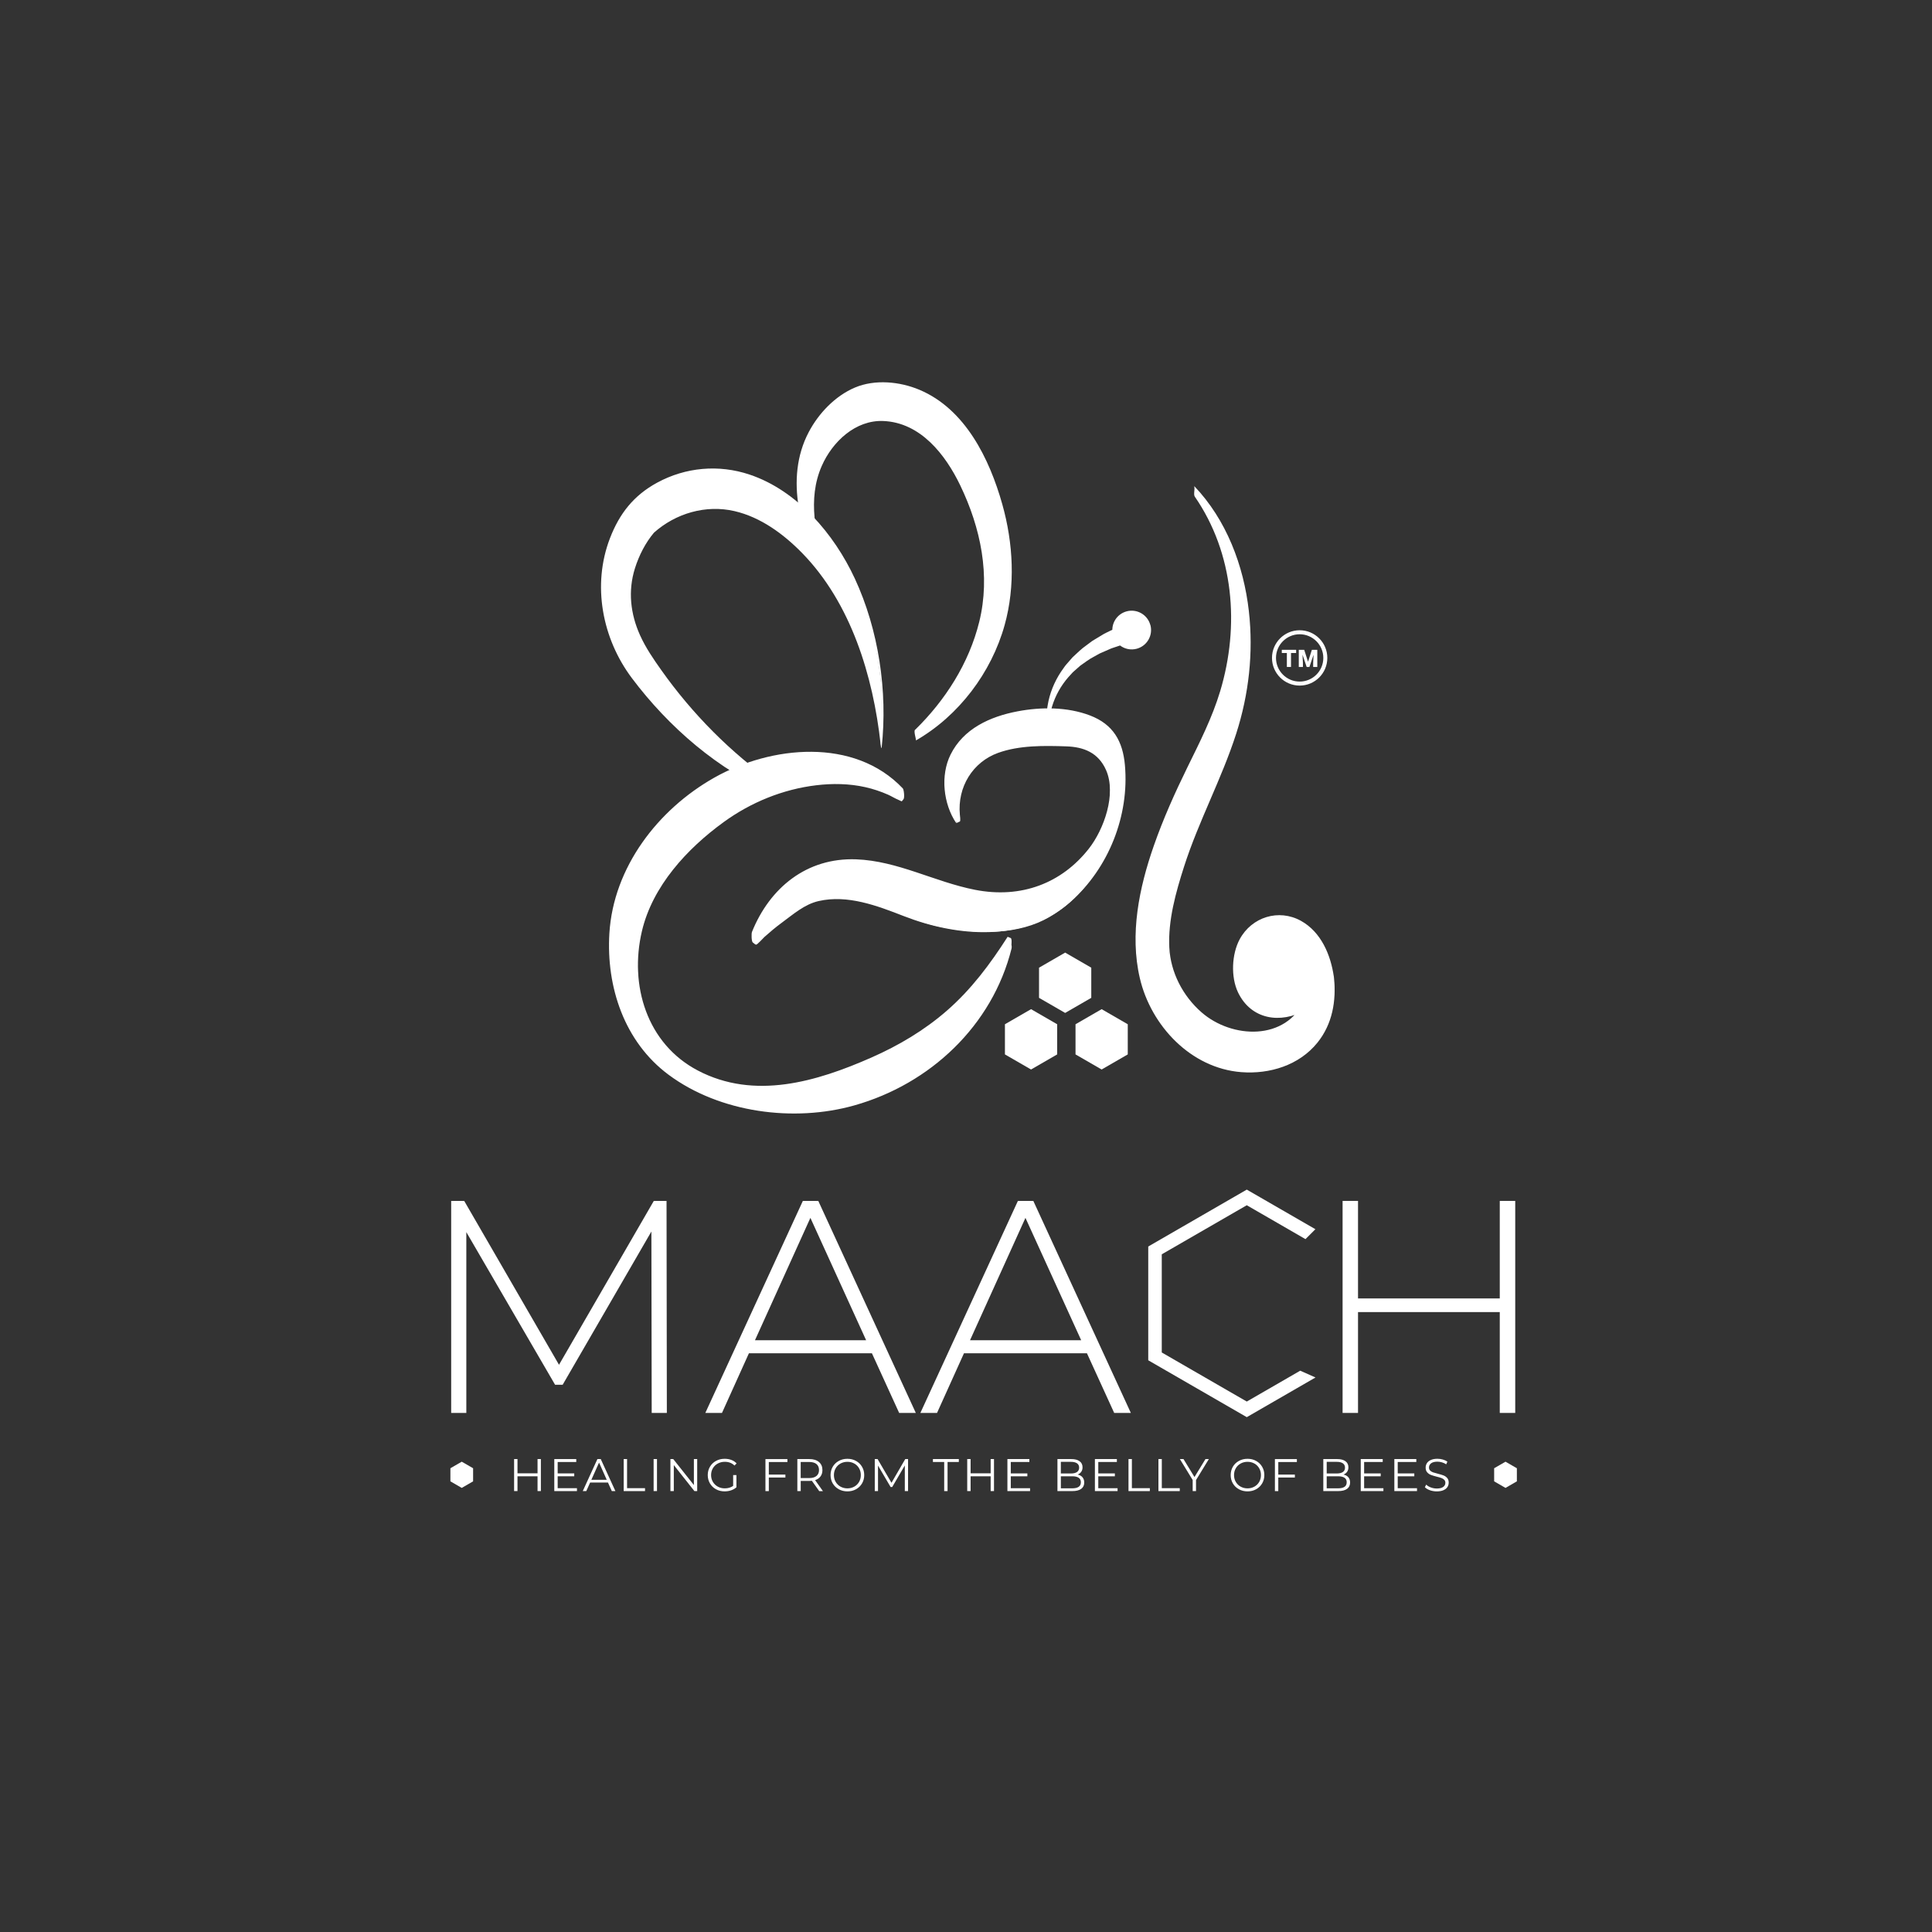 <svg viewBox="0 0 1000 1000" xmlns:xlink="http://www.w3.org/1999/xlink" xmlns="http://www.w3.org/2000/svg" id="b"><rect x="0" y="0" width="1000" height="1000" fill="#333333" stroke="none"/><defs><clipPath id="d"><rect fill="none" height="1000" width="1000"></rect></clipPath><clipPath id="e"><rect fill="none" height="1000" width="1000"></rect></clipPath></defs><g id="c"><g clip-path="url(#d)"><path fill="#fff" d="M473.88,380.49c9.85-9.48,17.89-20.39,24.07-32.01,6.11-11.65,10.11-24.14,11.43-36.82.68-6.33.72-12.7.21-19.03-.62-6.32-1.75-12.59-3.36-18.76-1.68-6.1-3.8-12.38-6.21-18.31-2.4-5.96-5.23-11.66-8.54-16.9-.8-1.34-1.71-2.56-2.56-3.84-.89-1.24-1.84-2.42-2.76-3.62-1.96-2.27-3.96-4.51-6.19-6.37-4.34-3.92-9.35-6.73-14.68-8.34-2.67-.8-5.44-1.26-8.24-1.39-1.4-.07-2.8-.03-4.18.08-1.38.1-2.77.3-4.02.58-.16.03-.31.07-.44.1l-.37.09c-.1.03.02-.02-.01,0,0,0-.11.04-.15.05l-.42.16c-.6.24-1.25.54-1.89.85-1.29.62-2.56,1.38-3.81,2.14-2.5,1.57-4.86,3.39-7,5.45-4.27,4.12-7.77,9.08-10.04,14.75-.64,1.39-1.04,2.87-1.56,4.32-.36,1.5-.85,2.98-1.1,4.53l-.45,2.31-.29,2.36c-.25,1.57-.25,3.17-.38,4.78-.3,6.43.36,13.04,1.58,19.61,1.24,6.57,3.02,13.12,5.03,19.68-3.55-5.85-6.73-11.99-9.22-18.49-2.51-6.49-4.33-13.36-5.06-20.53-.67-7.14-.4-14.64,1.74-21.87.98-3.63,2.45-7.16,4.29-10.5,1.83-3.35,4.02-6.52,6.56-9.39,2.54-2.88,5.38-5.48,8.46-7.79,1.55-1.14,3.16-2.21,4.87-3.19.86-.49,1.73-.96,2.68-1.42l.74-.35.44-.19.59-.22c.31-.11.58-.21.84-.29.27-.09.53-.17.78-.24,2.04-.6,4-1,6-1.29,1.99-.3,3.99-.41,5.99-.43,4-.02,8.01.46,11.9,1.43,7.79,1.95,14.96,5.92,20.87,10.92,3.02,2.47,5.59,5.3,8.09,8.15,1.17,1.47,2.36,2.94,3.46,4.45,1.04,1.54,2.18,3.04,3.12,4.62,3.89,6.29,7.08,12.85,9.65,19.54.66,1.67,1.2,3.36,1.81,5.05.62,1.68,1.14,3.38,1.65,5.07.5,1.71,1.08,3.36,1.51,5.12l1.3,5.25c1.51,7.06,2.53,14.26,2.71,21.51.18,7.26-.44,14.53-1.82,21.63-2.76,14.22-8.79,27.59-17.05,39-4.15,5.7-8.82,10.95-13.93,15.67-5.11,4.7-10.62,8.95-16.62,12.29"></path><path fill="#fff" d="M474.08,383.27c17.11-16.73,30.23-38.22,34.56-61.95,3.68-20.18.98-41.01-5.68-60.27-6.82-19.74-18.95-44.41-41.95-48.28-18.77-3.16-33.98,12.59-38.53,29.75-4.94,18.65-.39,38.87,5.06,56.85-.05-1.7-.09-3.4-.14-5.1-6.49-10.85-12.42-23.08-13.8-35.81-1.51-13.96,2.7-28.07,11.8-38.78,12.22-14.39,29.23-19.75,47.47-13.66,20.87,6.97,34.05,26.9,41.56,46.55,8.52,22.27,11.39,46.12,3.97,69.21-7.42,23.07-23.65,43.81-44.72,55.92-.99.57.73,5.37.39,5.56,22.2-12.76,39.08-35.12,45.93-59.73,5.65-20.31,4.47-42.37-1.22-62.55-6.6-23.43-19.12-49.22-42.86-59.22-10.16-4.28-23.06-5.55-33.42-1.16-10.25,4.34-18.84,13.4-23.94,23.13-12.68,24.17-4.04,53.99,9.07,75.92-.26-.44.2-3.98-.14-5.1-5.23-17.22-9.69-36.16-2.17-53.33,5.51-12.6,17.52-23.93,31.92-23.31,19.24.82,32.11,17.36,39.8,33.35,10.57,21.99,15.75,46.61,9.8,70.66-5.28,21.35-17.52,40.52-33.15,55.8-1.04,1.02.98,4.99.39,5.56"></path><path fill="#fff" d="M456.05,384.51c-1.71-16.26-5.11-32.16-10.14-47.34-2.48-7.59-5.5-14.96-8.96-22.03-1.73-3.54-3.63-6.96-5.6-10.34-1.05-1.64-2.05-3.32-3.13-4.93l-1.65-2.4-.81-1.2-.87-1.16c-4.58-6.23-9.74-11.92-15.43-16.95l-1.06-.95-1.11-.9-2.22-1.79c-1.48-1.18-3.04-2.23-4.54-3.36-3.12-2.03-6.26-4.03-9.57-5.52-6.54-3.17-13.46-4.96-20.36-5.11-6.9-.17-13.8,1.39-20.16,4.41-3.19,1.47-6.27,3.3-9.07,5.4-.7.52-1.37,1.06-2.02,1.6l-.9.79-.18.17s-.11.1-.04.04l.15-.16-.28.33c-1.01,1.22-2.07,2.71-3.03,4.19-3.93,5.98-6.71,12.79-8.15,19.76-1.46,6.99-1.32,14.23.13,21.32.7,3.55,1.85,7.05,3.25,10.47,1.33,3.46,3.12,6.77,5.01,10.05l1.52,2.41.76,1.21.85,1.22,3.38,4.91c1.1,1.66,2.33,3.22,3.52,4.82,1.21,1.58,2.37,3.21,3.59,4.78,2.52,3.08,4.96,6.26,7.62,9.24,1.32,1.5,2.58,3.07,3.95,4.52l4.08,4.42c11.07,11.61,23.09,22.52,36.54,31.83-3.82-1.5-7.48-3.39-11.12-5.3-1.81-.98-3.6-2-5.36-3.06-1.79-1.03-3.53-2.13-5.27-3.23-6.98-4.42-13.62-9.38-20.03-14.65-6.37-5.32-12.4-11.05-18.17-17.08-1.43-1.51-2.82-3.07-4.21-4.63-1.39-1.56-2.81-3.09-4.1-4.73l-3.97-4.85-.99-1.22c-.33-.42-.64-.87-.96-1.31l-1.92-2.64c-4.95-7.16-9.07-15.2-11.35-23.99-2.36-8.74-2.83-18.14-1.32-27.18.73-4.53,2-8.94,3.63-13.19,1.63-4.26,3.67-8.33,6.09-12.22,1.23-1.95,2.53-3.81,4.09-5.74.22-.27.36-.44.71-.84.14-.15.27-.3.41-.43l.23-.23.37-.35c.47-.44.92-.84,1.38-1.24.91-.77,1.82-1.52,2.75-2.22,3.7-2.8,7.64-5.2,11.84-7.16,8.37-3.89,17.8-6.04,27.21-5.66,4.69.19,9.34.97,13.79,2.21,2.25.59,4.39,1.4,6.55,2.19,1.06.43,2.09.91,3.13,1.37,1.05.45,2.05.97,3.04,1.5,4.05,2.03,7.73,4.55,11.32,7.12,1.71,1.38,3.49,2.68,5.11,4.14l2.43,2.18,1.21,1.09,1.16,1.15c6.25,6.07,11.64,12.9,16.22,20.14,4.59,7.25,8.33,14.93,11.31,22.82,3,7.89,5.31,15.97,6.96,24.14,1.66,8.17,2.74,16.4,3.2,24.65.23,4.12.33,8.24.3,12.35-.1,4.11-.24,8.22-.74,12.29"></path><path fill="#fff" d="M456.27,383.75c-3.76-34.28-13.55-70.54-36.26-97.36-9.63-11.37-22.1-21.89-36.5-26.41-15.9-5-33.11-.85-45.48,10.21.13,1.85.26,3.71.39,5.56.05-.05.1-.1.15-.16-.13-1.85-.26-3.71-.39-5.56-18.62,22.08-14.9,53.88.37,76.43,16.88,24.92,38.07,47.32,62.77,64.61-.13-1.85-.26-3.71-.39-5.56-26.45-10.9-50.1-30.82-68.26-52.66-15.95-19.18-26.08-41.85-17.11-67.09,3.84-10.8,9.59-20.2,19.05-26.73,11.23-7.76,24.96-11.99,38.64-10.96,21.6,1.63,40.4,15.24,53.76,31.6,22.69,27.78,32.56,67.12,28.72,102.47-.13,1.19-.11,2.64.17,3.81.06.25.33,2.03.45.97,3.17-29.12-1.57-60.93-13.92-87.51-10.66-22.94-29.75-45.51-54.47-53.78-15.94-5.33-33.07-3.83-47.85,4.21-12.08,6.57-19.48,15.95-24.4,28.75-9.32,24.23-4.05,51.86,11.32,72.36,18.85,25.15,45.04,48.08,74.28,60.14-.34-.14.53-4.92-.39-5.56-22.64-15.85-42.68-36.14-58.65-58.7-4.08-5.76-8.1-11.6-11-18.06-4.98-11.06-6.3-22.97-2.62-34.64,2.1-6.66,5.4-13.16,9.92-18.52.95-1.13-.99-4.93-.39-5.56-.05.05-.1.1-.15.16-.95,1.01.93,5.08.39,5.56,11.3-10.1,26.91-14.66,41.76-11.22,13.53,3.13,25.4,11.87,34.98,21.67,25.37,25.95,36.8,63.82,40.66,99.07.43,3.87.63.28.43-1.52"></path><path fill="#fff" d="M551.32,524.29l13.52-7.81v-15.61l-13.52-7.81-13.52,7.81v15.61l13.52,7.81ZM570.21,553.57l13.52-7.81v-15.61l-13.52-7.81-13.52,7.81v15.61l13.52,7.81ZM533.67,553.57l13.52-7.81v-15.61l-13.52-7.81-13.52,7.81v15.61l13.52,7.81Z"></path><path fill="#fff" d="M523.33,488.28c-2.34,9.81-6.16,19.37-11.27,28.35-5.25,8.88-11.83,17.08-19.43,24.24-7.6,7.17-16.2,13.29-25.38,18.24-9.15,5.01-18.94,8.75-28.93,11.24-2.51.6-4.97,1.16-7.59,1.64-2.59.46-5.19.84-7.8,1.09-5.22.51-10.45.65-15.64.42-10.38-.49-20.55-2.33-30.32-5.2-4.88-1.46-9.67-3.16-14.36-5.2-4.66-2.09-9.18-4.52-13.5-7.36l-3.2-2.2-3.06-2.41c-1.06-.77-1.97-1.7-2.95-2.56l-1.46-1.32c-.48-.45-.92-.93-1.38-1.4-3.75-3.68-6.96-7.93-9.78-12.44-5.54-9.06-9.16-19.47-10.68-29.88-1.62-10.5-1.35-21.53,1.17-32.16,2.47-10.63,6.99-20.79,12.95-29.8,5.99-9,13.39-16.84,21.31-23.62,15.95-13.93,36.46-23.38,57.58-25.46,10.5-1.06,21.27-.49,31.46,2.43,5.08,1.46,9.97,3.56,14.45,6.22,4.47,2.7,8.53,5.96,11.95,9.72l-1.06,1.3c-8.5-5.06-17.7-7.99-27-8.79-9.29-.85-18.65.08-27.69,2.18-9.02,2.1-17.64,5.46-25.68,9.83-4.01,2.21-7.89,4.63-11.59,7.31l-2.74,2.06c-.88.72-1.79,1.41-2.69,2.12l-2.62,2.2-2.62,2.34c-1.74,1.58-3.45,3.15-5.12,4.76-1.64,1.63-3.28,3.27-4.82,4.95-3.19,3.31-6.01,6.87-8.74,10.46-5.26,7.3-9.47,15.25-12.05,23.8-2.62,8.54-3.38,17.62-3.08,26.83.19,2.3.32,4.62.48,6.94l.47,3.41c.17,1.14.25,2.31.54,3.41.51,2.23.9,4.52,1.63,6.69.35,1.09.61,2.23,1.03,3.3l1.26,3.22c3.56,8.5,9.37,16.23,16.97,21.98,3.79,2.87,7.92,5.33,12.3,7.33,4.38,1.99,8.99,3.49,13.67,4.6,9.39,2.2,19.16,2.46,28.58,1.19,4.71-.63,9.36-1.59,13.89-2.85,4.55-1.24,8.9-2.79,13.45-4.42,8.95-3.32,17.67-6.9,26.08-11.08,8.38-4.24,16.37-9.18,23.79-14.94,7.42-5.75,14.29-12.29,20.59-19.52,6.2-7.32,11.66-15.36,17.04-23.8l1.55.63Z"></path><path fill="#fff" d="M523.07,485.6c-8.32,33.36-32,59.87-62.99,74.24-30.4,14.1-65.04,14.14-95.9,1.21-28.85-12.09-49.27-39.35-48.2-71.61,1.12-33.8,24.14-63.77,52.53-80.45,29.53-17.35,73.58-22.38,99.18,4.63-.13-1.85-.26-3.71-.39-5.56-1.8,2.2-3.93-.38-6.24-1.49-4.02-1.93-8.24-3.45-12.58-4.5-8.6-2.08-17.62-2.25-26.38-1.2-16.88,2.02-33.2,8.56-47.02,18.43-20.6,14.71-39.61,35.81-44.18,61.39-3.87,21.67-1.16,48.81,13.86,65.94,10.52,12,26.25,18.78,41.9,20.64,17.87,2.11,35.07-2.6,51.61-8.94,17.94-6.88,35.14-15.36,49.97-27.73,7.46-6.22,14.33-13.19,20.31-20.84,3-3.83,5.81-7.81,8.52-11.84,1.28-1.9,3.8-7.92,6.43-6.85-.38-.15.68-5.13-.39-5.56-.52-.21-1.03-.42-1.55-.63-.02.03-.04.07-.07.1-8.98,14.02-18.73,27.1-31.34,38.1-11.69,10.19-24.98,18.08-39.15,24.32-28.34,12.48-60.45,22.07-89.77,6.71-26.43-13.84-35.55-44.11-28.98-72.1,5.48-23.36,23.38-42.77,42.41-56.56,14.02-10.17,30.59-16.94,47.82-19,8.46-1.01,17.14-.89,25.46.99,4.03.91,7.96,2.22,11.74,3.89,1.76.78,3.45,1.89,5.23,2.61,2.27.92,1.44,1.31,2.77-.31.59-.72.23-4.91-.39-5.56-25.13-26.52-68.23-22.14-97.59-5.55-29.19,16.49-52.19,46.41-54.28,80.56-1.7,27.77,7.78,56.27,30.69,73.24,26.53,19.65,64.81,24.67,96.13,15.82,39.22-11.07,71.39-41.28,81.34-81.18.39-1.56-.75-4.45-.52-5.36"></path><path fill="#fff" d="M595.43,323.45c1.47,5.34-1.67,10.85-6.99,12.32-3.12.86-6.3.15-8.7-1.67l-1.67.56c-1.36.48-2.77.85-4.05,1.48l-3.94,1.72-.99.44-.92.52-1.88,1.04c-2.58,1.3-4.8,3.07-7.16,4.71l-3.22,2.84c-.57.45-1.02,1-1.5,1.53l-1.46,1.59c-3.77,4.34-6.69,9.48-8.39,15.12-.26.7-.35,1.42-.55,2.14-.16.72-.35,1.43-.48,2.16-.16,1.46-.48,2.93-.47,4.42-.17,2.97,0,6.01.91,8.9-1.29-2.76-1.87-5.83-2.09-8.88-.19-1.54-.08-3.07-.1-4.63.03-.77.14-1.54.19-2.31.09-.77.11-1.56.29-2.32.99-6.15,3.4-12.13,6.92-17.44l1.37-1.95c.46-.65.89-1.33,1.44-1.9l3.16-3.61c2.33-2.16,4.6-4.46,7.23-6.26l1.93-1.44.96-.72,1.01-.62,4.1-2.47c1.34-.88,2.81-1.48,4.23-2.21l1.13-.54c.05-4.34,2.94-8.3,7.35-9.52,5.33-1.47,10.85,1.67,12.31,7"></path><path fill="#fff" d="M494.76,423.26c-2.48-3.45-4.12-7.37-5.03-11.65-.91-4.27-.91-8.91.15-13.49.54-2.29,1.4-4.51,2.43-6.67,1.05-2.15,2.4-4.12,3.83-6.02,2.98-3.69,6.56-6.77,10.37-9.22.92-.65,1.98-1.2,2.99-1.78,1.02-.6,2.07-1.07,3.12-1.54,1.05-.48,2.1-.95,3.16-1.32,1.06-.37,2.12-.84,3.2-1.11,4.29-1.33,8.59-2.18,12.88-2.65,8.58-1.03,17.04-.65,25.38,1.21l1.57.35,1.59.43c.49.13,1.12.32,1.72.5.6.18,1.2.37,1.8.61,2.38.92,4.76,2.1,6.89,3.7,2.14,1.58,4.03,3.49,5.55,5.58,1.52,2.09,2.67,4.33,3.51,6.57.86,2.24,1.35,4.5,1.72,6.69.37,2.19.56,4.43.58,6.59.07,4.35-.5,8.49-1.11,12.46-.63,4.01-1.43,7.99-2.43,11.93-.51,1.97-1.1,3.91-1.71,5.86-.65,1.93-1.33,3.86-2.08,5.76-3.01,7.57-7.02,15.03-12.3,21.68-5.28,6.67-11.76,12.56-19.44,16.97-3.88,2.24-8.16,4-12.54,5.18-4.38,1.21-8.84,1.88-13.24,2.23-4.4.31-8.74.29-13.03.05-2.12-.17-4.27-.31-6.35-.59-2.11-.21-4.18-.56-6.25-.9-1.04-.16-2.07-.35-3.08-.56-1.02-.2-2.04-.4-3.06-.62-.98-.19-2.15-.52-3.22-.78-1.08-.28-2.1-.59-3.16-.89-4.12-1.24-7.89-2.68-11.53-4.1-7.25-2.85-13.95-5.61-20.54-7.43-6.58-1.79-12.96-2.61-19.34-1.8-6.34.88-12.78,3.38-18.9,7.32-6.15,3.9-11.98,8.95-17.74,14.4l-1.67-1.12c2.92-7.51,7.05-14.65,12.63-21.06,5.53-6.4,13-11.87,21.79-14.92,4.38-1.52,9.01-2.33,13.6-2.62,4.59-.25,9.13,0,13.48.66,8.74,1.26,16.75,3.87,24.13,6.44,3.68,1.29,7.22,2.57,10.55,3.67.82.25,1.66.54,2.46.77.82.22,1.53.46,2.45.67,1.77.41,3.53.97,5.29,1.34,3.53.84,7.03,1.56,10.52,2.11,3.48.52,6.94.89,10.34.98,6.82.13,13.21-.83,19.51-3.06,1.56-.57,3.22-1.19,4.79-1.92,1.61-.69,3.18-1.47,4.74-2.29,3.09-1.7,6.12-3.62,8.96-5.85,5.66-4.47,10.59-10.11,13.99-16.76,3.43-6.6,5.49-13.97,5.95-21.46.11-1.85.12-3.79.06-5.59-.11-1.81-.32-3.6-.71-5.31-.39-1.72-.89-3.34-1.6-4.9-.67-1.56-1.48-3.01-2.41-4.24-1.86-2.49-4.06-4.1-6.47-4.94-1.22-.41-2.49-.71-3.86-.86-.33-.06-.68-.08-1.03-.11l-1.14-.09-2.62-.16c-7.11-.31-14.35-.4-21.31,0-6.98.48-13.63,1.71-19.36,4.25-2.99,1.37-5.75,2.96-8.17,4.92-2.38,1.97-4.44,4.28-6.02,7.05-3.19,5.5-4.28,13.02-3.4,20.65l-1.83.82Z"></path><path fill="#fff" d="M494.64,420.58c-9.36-13.96-3.77-29.42,8.57-39.1,9.43-7.4,21.32-10.53,33.12-11.3,9.65-.63,20.58.19,29.57,4.23,5.38,2.42,9.81,6.45,12.58,11.67,5.14,9.68,3.08,21.42.82,31.69-5.39,24.49-20.47,49.48-45.22,58.13-24.04,8.41-49.73,1.58-72.45-7.29-13.13-5.13-26.96-9.82-40.99-5.34-6.61,2.11-12.54,5.79-18.02,9.98-2.54,1.94-4.97,4.01-7.35,6.14-.92.82-2.45,2.91-3.61,3.32-1.37.48-.89.56-2.39-.44.15,1.82.3,3.64.46,5.46,5.01-12.42,12.94-23.98,24.48-31.15,11.12-6.91,24.16-8.53,36.96-6.68,25.6,3.7,48.94,19.5,75.69,15.34,24.24-3.77,44.51-22.82,47.74-47.35,1.05-7.93.97-17.16-2.3-24.61-4.58-10.41-14.15-10.48-24.04-10.69-14.76-.31-32.32-.19-43.81,10.6-8.36,7.85-9.07,19.29-8.06,30.01,0-1.18.02-2.36.02-3.54-.61.27-1.22.55-1.83.82-.91.41.58,5.48.39,5.56.61-.27,1.22-.55,1.83-.82.5-.22.05-3.24.02-3.54-1.34-14.32,6.68-27.25,19.77-31.98,11.02-3.98,23.8-3.77,35.35-3.38,8.8.29,16.54,3.12,20.58,12.34,5.41,12.36-1.1,30.64-8.98,40.66-13.94,17.73-34.84,25.97-58.9,21.24-20.96-4.12-39.95-14.97-61.49-15.77-25.64-.95-44.73,14.75-53.94,37.59-.31.77-.31,4.95.46,5.46.44.3,1.16,1.07,1.67,1.12.63.06,3.78-3.51,4.34-4,2.85-2.54,5.77-5.01,8.85-7.27,6.03-4.43,11.84-9.62,19.19-11.3,15.03-3.43,30.35,2.44,44.06,7.78,27.72,10.78,62.36,13.72,86.26-7.34,19.81-17.46,30.57-44.67,28.21-70.85-1.1-12.23-5.99-21.08-18.13-25.68-11.7-4.44-25.3-4.42-37.44-2.11-14.3,2.72-28,8.97-34.66,22.37-5.36,10.78-3.78,25.5,2.87,35.41-.41-.61.63-4.1-.23-5.38"></path><path fill="#fff" d="M690.25,506.95c-.76-6.32-2.95-12.46-6.48-17.82-.91-1.32-1.85-2.62-2.93-3.83-.49-.59-1.14-1.27-1.75-1.86-.62-.6-1.28-1.16-1.96-1.69-2.7-2.1-5.75-3.7-9.1-4.64-3.34-.94-7.05-1.18-10.64-.32-.89.2-1.8.5-2.6.82-.75.32-1.5.63-2.23,1.02-1.47.73-2.9,1.61-4.22,2.64-2.67,2.03-4.88,4.69-6.43,7.58-1.57,2.9-2.48,6.02-2.89,9.12-.38,3.14-.38,6.15.35,9.46.1.42.22.86.39,1.36.15.44.29.75.45,1.12.31.71.64,1.4,1,2.08.72,1.35,1.55,2.64,2.48,3.87,1.87,2.44,4.23,4.6,6.98,6.11,2.75,1.52,5.85,2.3,8.85,2.42,3.01.12,5.93-.37,8.66-1.17,2.56-.74,5.08-1.77,7.36-3.17-1.76,4.31-4.57,8.15-8.07,10.89-3.29,2.59-7.25,4.3-11.57,5.14-2.12.41-4.53.7-6.79.77-2.28.07-4.54-.05-6.75-.37-8.84-1.25-16.87-5.93-23.43-12.76-6.45-6.71-10.97-15.16-12.91-24.28-.47-2.28-.84-4.58-.98-6.9-.07-.58-.06-1.16-.09-1.74-.03-.58-.06-1.16-.05-1.79,0-1.24-.05-2.49.02-3.73.12-4.97.65-9.95,1.49-14.95.89-5,2.05-10.02,3.38-15.03,1.41-5.01,2.94-10.02,4.69-15,3.38-10,7.38-19.89,11.51-29.76,2.04-4.95,4.27-9.81,6.4-14.78,2.29-5.12,4.37-10.35,6.21-15.66,3.63-10.64,6.29-21.66,7.55-32.86,1.31-11.19,1.19-22.54-.4-33.63-1.62-11.08-4.72-21.91-9.34-31.98-4.62-10.03-10.48-19.54-18.13-27.33,3.15,4.43,5.77,9.16,8.05,14.03,2.3,4.85,4.26,9.84,5.85,14.93,3.17,10.17,5.05,20.64,5.55,31.14,1.04,21.01-3.34,41.85-11.28,61.14-1.97,4.83-4.15,9.59-6.55,14.24-2.48,4.85-4.95,9.76-7.3,14.71-4.78,9.89-9.18,20-13.14,30.41-3.88,10.42-7.29,21.2-9.38,32.55-1,5.68-1.67,11.5-1.85,17.37-.08,1.47-.04,2.93-.05,4.4-.01.72.02,1.49.06,2.27.04.77.05,1.55.14,2.32.22,3.09.72,6.15,1.36,9.17,1.33,6.04,3.49,11.91,6.46,17.36,1.46,2.74,3.14,5.36,5.02,7.83.91,1.26,1.92,2.44,2.92,3.63,1.04,1.15,2.08,2.32,3.16,3.38,4.32,4.32,9.29,8.19,14.91,11.15,5.6,2.97,11.87,4.9,18.21,5.62,3.17.36,6.35.42,9.48.23,3.15-.21,6.14-.62,9.31-1.38,6.25-1.49,12.44-4.41,17.49-8.76,5.07-4.33,8.9-9.94,11.19-16,1.15-3.04,1.96-6.18,2.37-9.42.21-1.62.32-3.26.31-4.93-.03-1.58-.1-3.19-.3-4.77"></path><path fill="#fff" d="M690.39,505.53c-1.62-11.3-6.58-23.11-17.01-28.9-11.51-6.38-25.51-2-31.73,9.55-4.13,7.67-4.66,19.51-.85,27.48,6.76,14.12,22,16.43,34.94,9.18-.15-1.82-.3-3.64-.46-5.46-9.56,21.53-37.65,20.34-53.36,6.61-9.69-8.47-16.04-20.66-16.69-33.58-.71-14.03,3.38-28.56,7.62-41.81,7.53-23.53,19.44-45.36,26.99-68.82,6.59-20.48,8.98-42.01,6.57-63.41-2.67-23.69-11.67-47.43-28.33-64.83.66.69-.5,4.3.31,5.47,20.33,29.46,23.31,66.92,13.2,100.65-4.17,13.9-10.66,26.57-17.02,39.55-6.48,13.21-12.53,26.69-17.38,40.6-7.57,21.68-12.54,45.71-7.21,68.51,5.76,24.64,26.45,46.62,52.53,48.62,14.66,1.13,29.96-3.55,39.4-15.28,7.72-9.59,9.78-21.52,8.56-33.47-.4-3.87-.62-.28-.43,1.52,1.49,14.61-7.7,29.3-20.25,36.19-11.09,6.09-24.99,7.11-37.11,3.86-27.19-7.3-45.41-35.44-44.04-62.92,1.42-28.52,13.66-56.04,26-81.35,11.46-23.51,21.71-46.39,23.32-72.92,1.65-27.26-4.12-56.21-19.79-78.93.1,1.82.21,3.65.31,5.47,19.44,20.32,29.12,49.86,28.15,77.67-.94,26.71-11.22,49.87-21.3,74.08-9.24,22.19-18.77,45.55-20.5,69.78-1.22,17.09,1.7,34.27,13.73,47.24,7.82,8.43,18.28,13.89,29.92,13.78,12.15-.12,22.35-5.66,27.35-16.92.3-.67-.51-5.43-.46-5.46-8.67,4.86-19.76,6.54-27.98-.18-5.1-4.17-8.33-10.02-8.04-16.72.26-5.93,4.12-12.09,8.56-15.78,6.99-5.81,16.1-7.08,24.36-3.18,10.26,4.85,16.3,16.09,17.86,26.95.49,3.39.42-1.92.28-2.84"></path><polygon fill="#fff" points="337.32 731.33 337.16 637.43 291.23 716.75 287.31 716.75 241.37 637.74 241.37 731.33 233.53 731.33 233.53 621.59 240.27 621.59 289.34 706.41 338.41 621.59 345 621.59 345.16 731.33 337.32 731.33"></polygon><path fill="#fff" d="M451.29,700.45h-63.65l-13.95,30.89h-8.62l50.48-109.74h8l50.48,109.74h-8.62l-14.11-30.89ZM448.31,693.71l-28.85-63.34-28.69,63.34h57.54Z"></path><path fill="#fff" d="M562.6,700.45h-63.65l-13.95,30.89h-8.62l50.48-109.74h7.99l50.48,109.74h-8.62l-14.11-30.89ZM559.62,693.71l-28.85-63.34-28.69,63.34h57.54Z"></path><polygon fill="#fff" points="784.28 621.59 784.28 731.33 776.28 731.33 776.28 679.13 702.91 679.13 702.91 731.33 694.92 731.33 694.92 621.59 702.91 621.59 702.91 672.07 776.28 672.07 776.28 621.59 784.28 621.59"></polygon><polygon fill="#fff" points="672.99 709.47 645.33 725.44 601.33 700.04 601.33 649.23 645.33 623.83 675.71 641.37 680.85 636.24 645.33 615.74 594.33 645.19 594.33 704.08 645.33 733.52 680.9 712.98 672.99 709.47"></polygon></g><path fill="#fff" d="M279.96,755.2v16.58h-1.73v-7.65h-10.38v7.65h-1.75v-16.58h1.75v7.39h10.38v-7.39h1.73Z"></path><path fill="#fff" d="M298.63,770.27v1.52h-11.73v-16.58h11.37v1.52h-9.62v5.9h8.58v1.49h-8.58v6.16h9.98Z"></path><path fill="#fff" d="M314.69,767.36h-9.24l-1.99,4.43h-1.82l7.58-16.58h1.73l7.58,16.58h-1.85l-1.99-4.43ZM314.05,765.94l-3.98-8.91-3.98,8.91h7.96Z"></path><path fill="#fff" d="M322.82,755.2h1.75v15.07h9.29v1.52h-11.04v-16.58Z"></path><path fill="#fff" d="M338.31,755.2h1.75v16.58h-1.75v-16.58Z"></path><path fill="#fff" d="M360.87,755.2v16.58h-1.45l-10.66-13.46v13.46h-1.75v-16.58h1.45l10.69,13.46v-13.46h1.73Z"></path><path fill="#fff" d="M379.49,763.5h1.68v6.33c-.77.68-1.69,1.2-2.75,1.56-1.06.36-2.17.54-3.34.54-1.66,0-3.15-.36-4.48-1.09-1.33-.73-2.37-1.73-3.13-3.02-.76-1.29-1.14-2.73-1.14-4.32s.38-3.04,1.14-4.32c.76-1.29,1.8-2.29,3.13-3.02,1.33-.73,2.83-1.09,4.5-1.09,1.26,0,2.42.2,3.48.6,1.06.4,1.95,1,2.68,1.79l-1.09,1.11c-1.31-1.29-2.98-1.94-5-1.94-1.34,0-2.56.3-3.64.89-1.08.59-1.93,1.41-2.55,2.46-.62,1.05-.92,2.22-.92,3.52s.31,2.46.92,3.51c.62,1.04,1.46,1.86,2.54,2.46,1.07.6,2.28.9,3.62.9,1.71,0,3.15-.43,4.34-1.28v-5.59Z"></path><path fill="#fff" d="M397.94,756.72v6.52h8.58v1.52h-8.58v7.04h-1.75v-16.58h11.37v1.52h-9.62Z"></path><path fill="#fff" d="M424.02,771.79l-3.79-5.33c-.43.05-.87.07-1.33.07h-4.45v5.26h-1.75v-16.58h6.21c2.12,0,3.77.51,4.98,1.52,1.2,1.01,1.8,2.4,1.8,4.17,0,1.29-.33,2.39-.98,3.28-.66.89-1.59,1.54-2.81,1.93l4.05,5.69h-1.92ZM422.62,763.95c.87-.73,1.3-1.75,1.3-3.06s-.44-2.37-1.3-3.09c-.87-.72-2.12-1.08-3.77-1.08h-4.41v8.32h4.41c1.64,0,2.9-.36,3.77-1.09Z"></path><path fill="#fff" d="M434.15,770.83c-1.33-.73-2.38-1.74-3.13-3.02-.75-1.28-1.13-2.72-1.13-4.31s.38-3.03,1.13-4.31c.75-1.28,1.79-2.29,3.13-3.02,1.33-.74,2.82-1.1,4.47-1.1s3.12.36,4.44,1.09c1.32.73,2.36,1.73,3.12,3.02.76,1.29,1.14,2.73,1.14,4.32s-.38,3.04-1.14,4.32c-.76,1.29-1.8,2.29-3.12,3.02-1.32.73-2.8,1.09-4.44,1.09s-3.13-.37-4.47-1.1ZM442.17,769.48c1.06-.59,1.89-1.41,2.49-2.46.6-1.05.9-2.22.9-3.52s-.3-2.47-.9-3.52c-.6-1.05-1.43-1.87-2.49-2.46-1.06-.59-2.24-.89-3.55-.89s-2.5.3-3.57.89c-1.07.59-1.9,1.41-2.51,2.46-.61,1.05-.91,2.22-.91,3.52s.3,2.47.91,3.52c.61,1.05,1.44,1.87,2.51,2.46,1.07.59,2.25.89,3.57.89s2.5-.3,3.55-.89Z"></path><path fill="#fff" d="M470.01,755.2v16.58h-1.68v-13.27l-6.52,11.16h-.83l-6.52-11.09v13.2h-1.68v-16.58h1.45l7.2,12.3,7.13-12.3h1.45Z"></path><path fill="#fff" d="M488.71,756.72h-5.83v-1.52h13.41v1.52h-5.83v15.07h-1.75v-15.07Z"></path><path fill="#fff" d="M514.49,755.2v16.58h-1.73v-7.65h-10.38v7.65h-1.75v-16.58h1.75v7.39h10.38v-7.39h1.73Z"></path><path fill="#fff" d="M533.16,770.27v1.52h-11.73v-16.58h11.37v1.52h-9.62v5.9h8.58v1.49h-8.58v6.16h9.97Z"></path><path fill="#fff" d="M560.31,764.65c.59.7.89,1.61.89,2.71,0,1.42-.53,2.52-1.58,3.28-1.05.77-2.6,1.15-4.66,1.15h-7.63v-16.58h7.16c1.85,0,3.28.37,4.3,1.11,1.02.74,1.53,1.79,1.53,3.15,0,.92-.22,1.69-.67,2.33s-1.07,1.12-1.86,1.43c1.09.24,1.93.71,2.52,1.41ZM549.09,756.65v6.02h5.28c1.34,0,2.38-.26,3.1-.77s1.09-1.26,1.09-2.24-.36-1.73-1.09-2.24c-.73-.51-1.76-.77-3.1-.77h-5.28ZM558.31,769.59c.76-.51,1.14-1.29,1.14-2.37,0-2.07-1.5-3.1-4.5-3.1h-5.85v6.23h5.85c1.48,0,2.61-.25,3.36-.76Z"></path><path fill="#fff" d="M578.45,770.27v1.52h-11.73v-16.58h11.37v1.52h-9.62v5.9h8.58v1.49h-8.58v6.16h9.97Z"></path><path fill="#fff" d="M584.11,755.2h1.75v15.07h9.29v1.52h-11.04v-16.58Z"></path><path fill="#fff" d="M599.6,755.2h1.75v15.07h9.29v1.52h-11.04v-16.58Z"></path><path fill="#fff" d="M619.06,766.06v5.73h-1.73v-5.73l-6.63-10.85h1.87l5.69,9.31,5.69-9.31h1.75l-6.63,10.85Z"></path><path fill="#fff" d="M641.25,770.83c-1.33-.73-2.38-1.74-3.13-3.02s-1.12-2.72-1.12-4.31.38-3.03,1.12-4.31,1.79-2.29,3.13-3.02c1.33-.74,2.82-1.1,4.47-1.1s3.12.36,4.44,1.09c1.32.73,2.36,1.73,3.12,3.02.76,1.29,1.14,2.73,1.14,4.32s-.38,3.04-1.14,4.32c-.76,1.29-1.8,2.29-3.12,3.02-1.32.73-2.8,1.09-4.44,1.09s-3.13-.37-4.47-1.1ZM649.27,769.48c1.06-.59,1.89-1.41,2.49-2.46.6-1.05.9-2.22.9-3.52s-.3-2.47-.9-3.52c-.6-1.05-1.43-1.87-2.49-2.46-1.06-.59-2.24-.89-3.55-.89s-2.5.3-3.57.89c-1.07.59-1.9,1.41-2.51,2.46-.61,1.05-.91,2.22-.91,3.52s.3,2.47.91,3.52c.61,1.05,1.45,1.87,2.51,2.46,1.07.59,2.25.89,3.57.89s2.5-.3,3.55-.89Z"></path><path fill="#fff" d="M661.64,756.72v6.52h8.58v1.52h-8.58v7.04h-1.75v-16.58h11.37v1.52h-9.62Z"></path><path fill="#fff" d="M697.92,764.65c.59.7.89,1.61.89,2.71,0,1.42-.53,2.52-1.58,3.28-1.05.77-2.6,1.15-4.66,1.15h-7.63v-16.58h7.16c1.85,0,3.28.37,4.3,1.11,1.02.74,1.53,1.79,1.53,3.15,0,.92-.22,1.69-.67,2.33s-1.07,1.12-1.86,1.43c1.09.24,1.93.71,2.52,1.41ZM686.7,756.65v6.02h5.28c1.34,0,2.38-.26,3.1-.77s1.09-1.26,1.09-2.24-.36-1.73-1.09-2.24c-.73-.51-1.76-.77-3.1-.77h-5.28ZM695.91,769.59c.76-.51,1.14-1.29,1.14-2.37,0-2.07-1.5-3.1-4.5-3.1h-5.85v6.23h5.85c1.48,0,2.61-.25,3.36-.76Z"></path><path fill="#fff" d="M716.05,770.27v1.52h-11.73v-16.58h11.37v1.52h-9.62v5.9h8.58v1.49h-8.58v6.16h9.97Z"></path><path fill="#fff" d="M733.44,770.27v1.52h-11.73v-16.58h11.37v1.52h-9.62v5.9h8.58v1.49h-8.58v6.16h9.97Z"></path><path fill="#fff" d="M740.13,771.34c-1.13-.39-2-.92-2.62-1.56l.69-1.35c.6.6,1.4,1.09,2.39,1.46s2.02.56,3.08.56c1.48,0,2.6-.27,3.34-.82s1.11-1.25,1.11-2.12c0-.66-.2-1.19-.6-1.59-.4-.39-.9-.7-1.48-.91-.58-.21-1.4-.45-2.44-.7-1.25-.32-2.24-.62-2.99-.91-.74-.29-1.38-.74-1.91-1.34-.53-.6-.79-1.41-.79-2.44,0-.84.22-1.6.66-2.29.44-.69,1.12-1.24,2.04-1.65.92-.41,2.05-.62,3.41-.62.95,0,1.88.13,2.78.39s1.69.62,2.36,1.08l-.59,1.4c-.69-.46-1.44-.8-2.23-1.03-.79-.23-1.56-.34-2.32-.34-1.45,0-2.55.28-3.28.84s-1.1,1.28-1.1,2.17c0,.66.2,1.2.6,1.6.4.4.91.71,1.52.92s1.43.45,2.45.7c1.22.3,2.2.6,2.95.89.75.29,1.39.74,1.91,1.33.52.59.78,1.39.78,2.41,0,.84-.23,1.6-.68,2.29-.45.69-1.14,1.23-2.07,1.63-.93.4-2.08.6-3.44.6-1.23,0-2.41-.2-3.54-.59Z"></path><g clip-path="url(#e)"><polygon fill="#fff" points="779.25 770.14 785.13 766.74 785.13 759.96 779.25 756.57 773.37 759.96 773.37 766.74 779.25 770.14"></polygon><polygon fill="#fff" points="239 770.14 244.88 766.74 244.88 759.96 239 756.57 233.13 759.96 233.13 766.74 239 770.14"></polygon><path fill="#fff" d="M672.7,354.86c-7.9,0-14.32-6.42-14.32-14.32s6.42-14.32,14.32-14.32,14.32,6.42,14.32,14.32-6.42,14.32-14.32,14.32M672.7,328.29c-6.76,0-12.25,5.5-12.25,12.25s5.5,12.25,12.25,12.25,12.25-5.5,12.25-12.25-5.5-12.25-12.25-12.25"></path><polygon fill="#fff" points="670.88 337.99 668.22 337.99 668.22 345.22 666.08 345.22 666.08 337.99 663.46 337.99 663.46 336.34 670.88 336.34 670.88 337.99"></polygon><polygon fill="#fff" points="675.06 336.34 677.04 342.52 679.02 336.34 681.83 336.34 681.83 345.22 679.69 345.22 679.69 343.14 679.89 338.9 677.75 345.22 676.33 345.22 674.18 338.89 674.39 343.14 674.39 345.22 672.25 345.22 672.25 336.34 675.06 336.34"></polygon></g></g></svg>